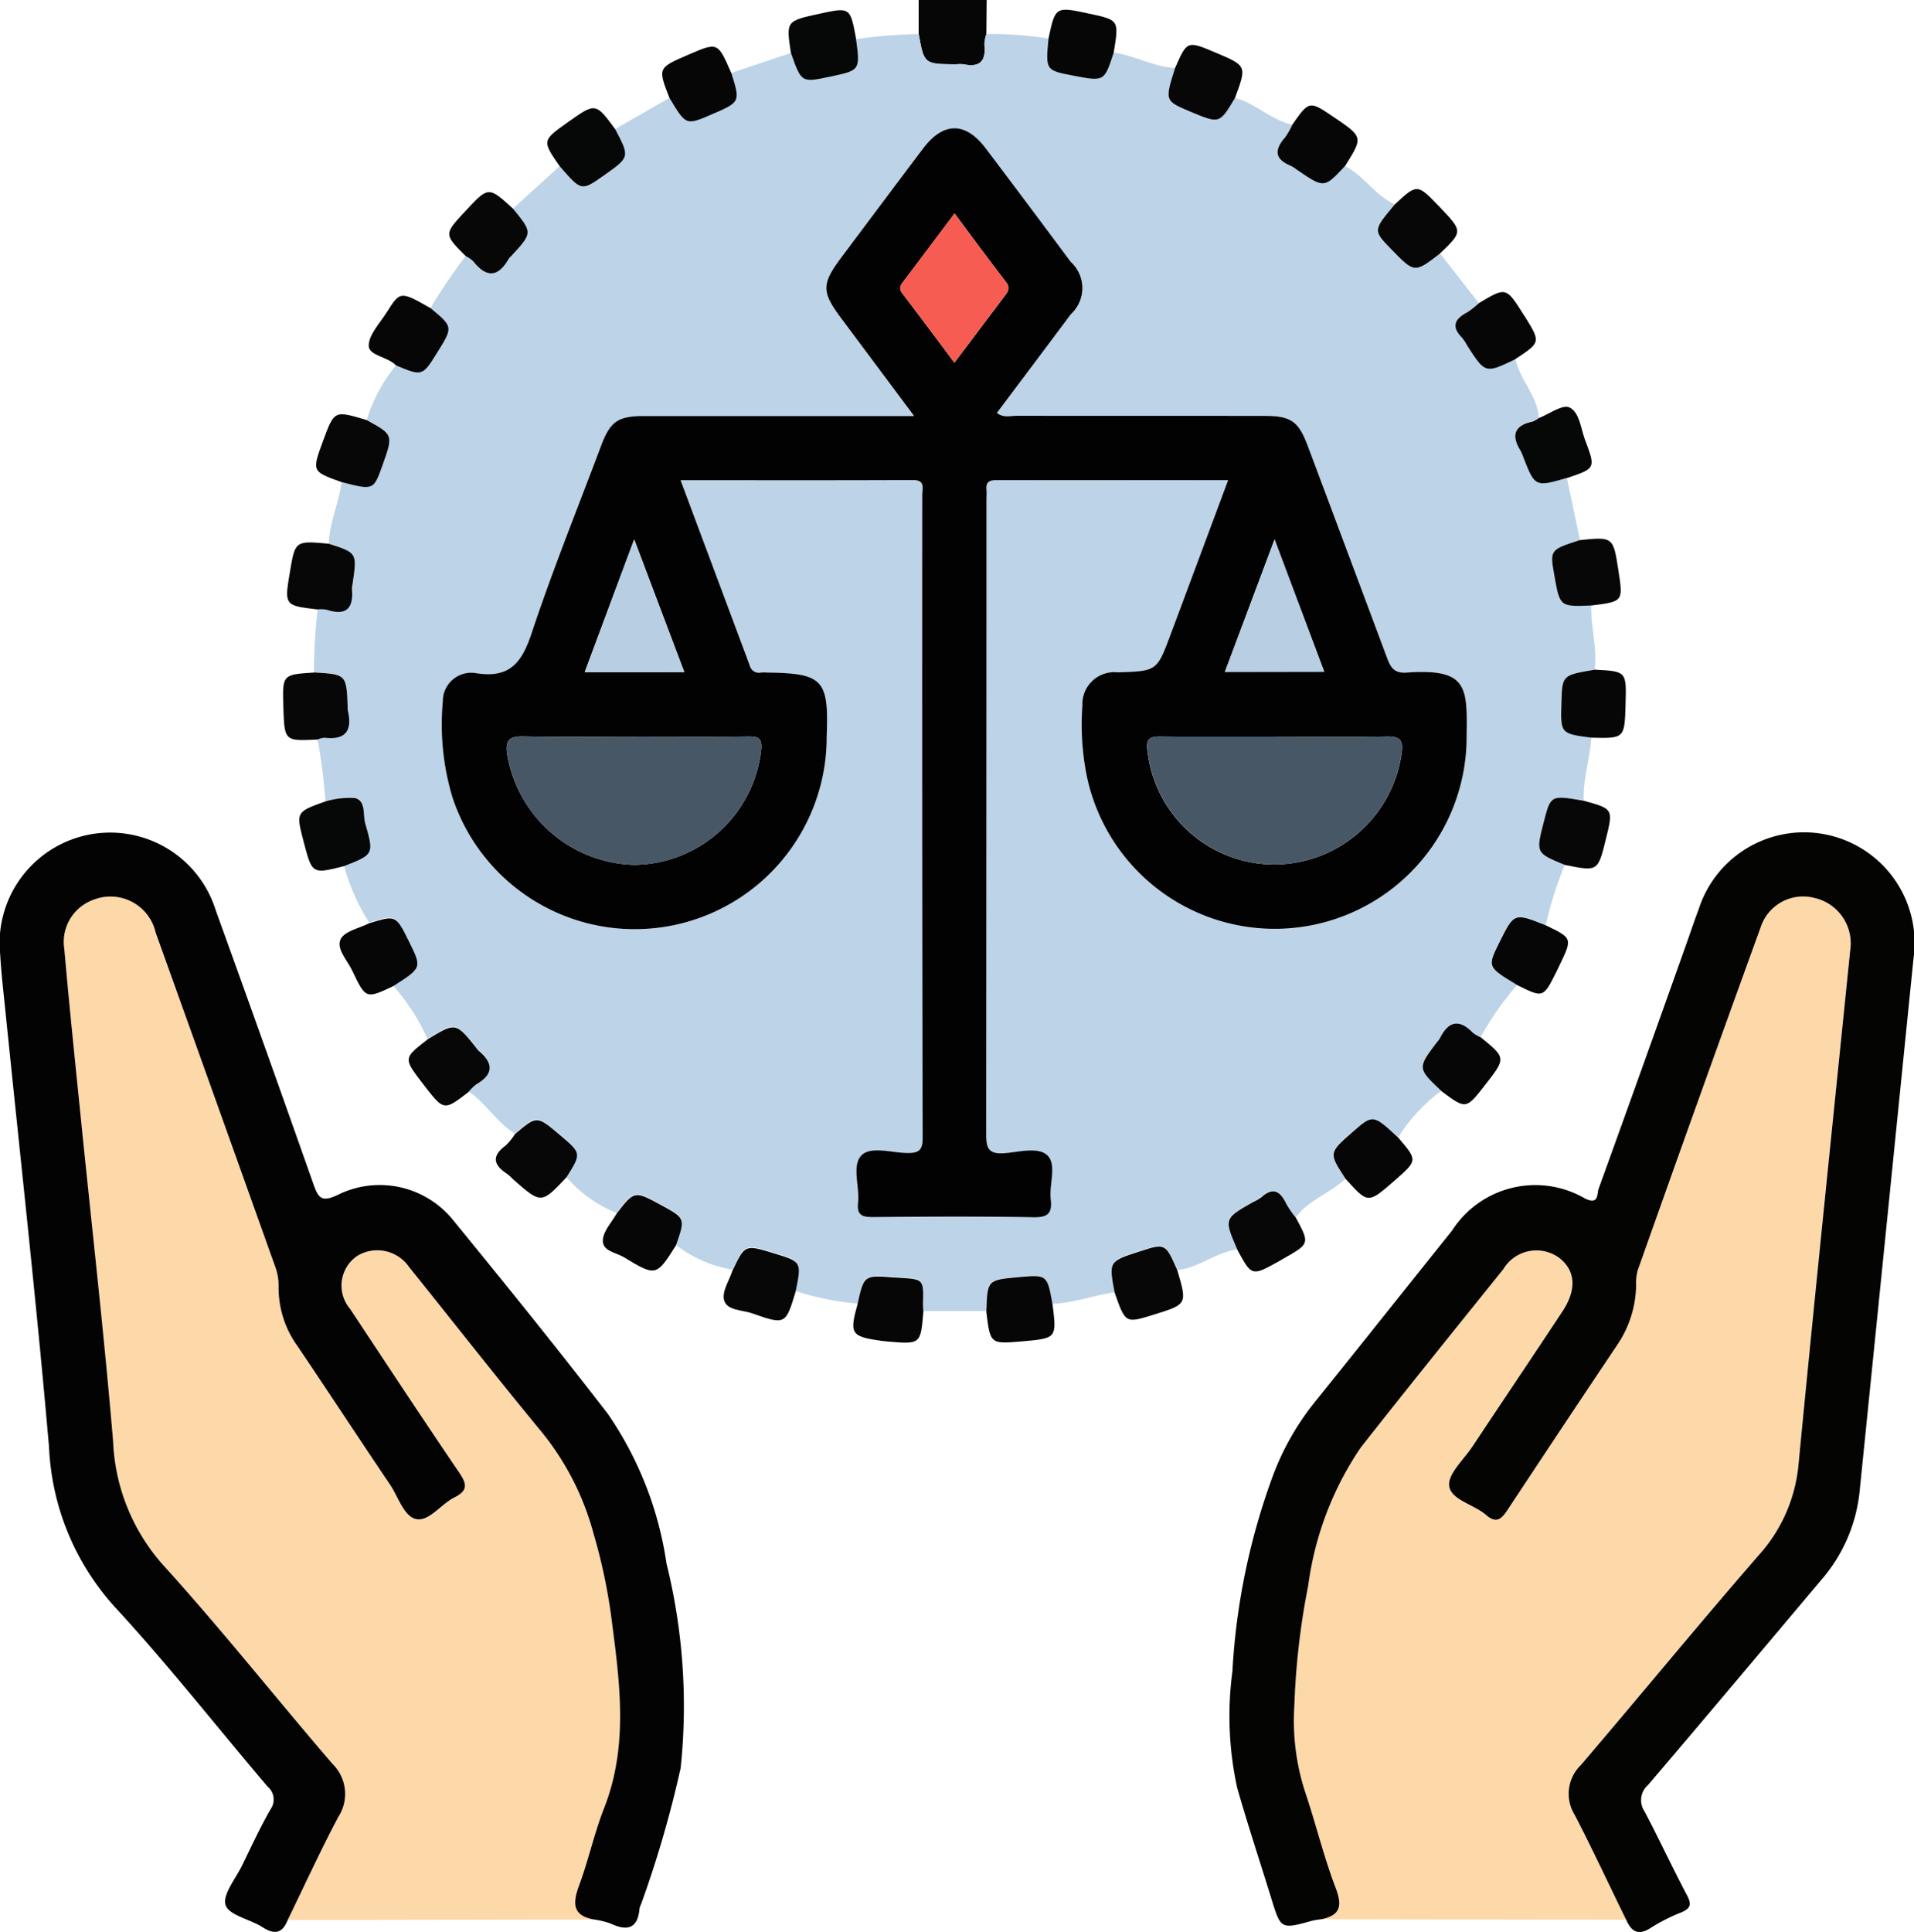 <svg id="Grupo_1742" data-name="Grupo 1742" xmlns="http://www.w3.org/2000/svg" xmlns:xlink="http://www.w3.org/1999/xlink" width="66.808" height="67.421" viewBox="0 0 66.808 67.421">
  <defs>
    <clipPath id="clip-path">
      <rect id="Rectángulo_2090" data-name="Rectángulo 2090" width="66.808" height="67.421" fill="none"/>
    </clipPath>
  </defs>
  <g id="Grupo_1741" data-name="Grupo 1741" clip-path="url(#clip-path)">
    <path id="Trazado_4991" data-name="Trazado 4991" d="M87.666,1.186q0-.593,0-1.186h2.374q-.005.594-.011,1.188a1.358,1.358,0,0,0-.067.378c.061.557-.151.8-.722.68a1.3,1.3,0,0,0-.259,0c-1.123-.006-1.123-.006-1.312-1.056" transform="translate(-55.6)" fill="#060606"/>
    <path id="Trazado_4992" data-name="Trazado 4992" d="M51.046,3.219c.188,1.049.188,1.049,1.311,1.056a1.3,1.3,0,0,1,.259,0c.571.12.783-.124.722-.68a1.372,1.372,0,0,1,.068-.378,14.149,14.149,0,0,1,2.171.159c-.105,1.109-.105,1.109.885,1.3,1.065.2,1.065.2,1.391-.807.736.1,1.393.5,2.144.539-.363,1.146-.363,1.146.537,1.523,1.016.426,1.016.426,1.554-.48.723.188,1.26.774,2,.935a2.542,2.542,0,0,1-.258.45c-.374.427-.353.753.2.982a1.293,1.293,0,0,1,.221.141c.949.647.949.647,1.673-.131.665.335,1.053,1.033,1.744,1.335-.764.91-.764.91-.131,1.561.819.842.819.842,1.707.154L70.6,12.614a2.8,2.8,0,0,1-.406.319c-.43.227-.571.492-.184.883a1.633,1.633,0,0,1,.18.272c.635.985.635.985,1.687.478.154.73.766,1.278.814,2.05a.865.865,0,0,1-.224.126c-.625.135-.748.473-.421,1a1.058,1.058,0,0,1,.081.177c.427,1.111.426,1.111,1.543.787q.229,1.084.458,2.168c-1.049.337-1.049.337-.889,1.238.192,1.09.192,1.09,1.285,1.045-.028.75.209,1.486.12,2.239-1.132.191-1.132.191-1.163,1.114-.037,1.121-.037,1.121,1.043,1.26-.046.739-.294,1.453-.268,2.2-1.15-.2-1.15-.2-1.392.74-.279,1.083-.279,1.083.737,1.5a12.211,12.211,0,0,0-.665,2.107c-1.1-.441-1.1-.441-1.613.584-.433.87-.433.87.613,1.5a10.921,10.921,0,0,0-1.274,1.817,1.229,1.229,0,0,1-.278-.163c-.49-.5-.86-.384-1.15.207a.679.679,0,0,1-.077.1c-.709.938-.709.938.137,1.735a5.82,5.82,0,0,0-1.509,1.627c-.881-.824-.881-.824-1.6-.2-.834.73-.834.73-.234,1.643-.542.5-1.284.738-1.742,1.345a3.454,3.454,0,0,1-.331-.477c-.2-.43-.451-.618-.871-.237a1.542,1.542,0,0,1-.283.163c-1.028.583-1.028.583-.554,1.676-.75.091-1.342.646-2.1.716-.418-.954-.418-.954-1.326-.659-1.069.347-1.069.347-.861,1.437-.73.1-1.426.379-2.169.4-.191-1.033-.191-1.033-1.188-.944-1.088.1-1.088.1-1.122,1.2l-2.2,0c0-.087-.015-.174-.012-.262.025-.873.025-.873-.826-.925-.065,0-.131-.005-.2-.01-1.035-.083-1.035-.083-1.261.933a9.541,9.541,0,0,1-2.157-.438c.209-1.04.209-1.04-.742-1.33-1.026-.312-1.026-.312-1.455.584a4.352,4.352,0,0,1-1.983-.864c.331-.946.331-.946-.51-1.406-.938-.513-.938-.513-1.557.289a4.45,4.45,0,0,1-1.757-1.256c.532-.845.532-.845-.233-1.49-.8-.673-.8-.673-1.563-.022-.631-.39-1.007-1.059-1.618-1.472a1.507,1.507,0,0,1,.272-.268c.607-.353.6-.739.085-1.169a.63.63,0,0,1-.083-.1c-.721-.9-.721-.9-1.708-.3a7.176,7.176,0,0,0-1.2-1.855c1-.644,1-.644.553-1.561s-.455-.922-1.384-.637a7.208,7.208,0,0,1-.882-1.994c1.031-.406,1.049-.411.739-1.488-.089-.31.036-.794-.366-.892A2.936,2.936,0,0,0,30.338,30a18.309,18.309,0,0,0-.275-2.163.744.744,0,0,1,.249-.062c.748.088.967-.266.809-.948a.737.737,0,0,1-.007-.131c-.045-1.131-.045-1.131-1.178-1.2a21.956,21.956,0,0,1,.128-2.2,1.173,1.173,0,0,1,.324.011c.657.215.934-.03.879-.7a.883.883,0,0,1,.019-.195c.162-1.091.162-1.091-.827-1.408.016-.745.357-1.422.442-2.153,1.118.289,1.118.289,1.432-.592.377-1.061.377-1.061-.553-1.572A5.547,5.547,0,0,1,32.8,14.787c.921.383.921.383,1.444-.458.551-.887.551-.887-.24-1.542a18.7,18.7,0,0,1,1.23-1.816,1.132,1.132,0,0,1,.265.185c.449.566.853.564,1.224-.076a.608.608,0,0,1,.086-.1c.763-.823.763-.823.073-1.666l1.631-1.48c.756.874.756.874,1.543.319.906-.639.906-.639.393-1.613l1.9-1.094c.576.966.576.966,1.462.585,1.015-.437,1.015-.437.7-1.452l2.079-.7c.367,1.047.367,1.047,1.367.835,1.054-.223,1.054-.223.909-1.315a16.6,16.6,0,0,1,2.184-.176m10.8,15.57c-.688,1.844-1.352,3.627-2.017,5.409-.471,1.26-.472,1.26-1.841,1.3a1.115,1.115,0,0,0-1.23,1.165,9.162,9.162,0,0,0,.147,2.429,6.7,6.7,0,0,0,13.264-1.385c.028-1.706.04-2.351-2.1-2.2-.43.03-.555-.183-.68-.52q-1.37-3.7-2.766-7.389c-.325-.866-.587-1.049-1.515-1.049q-4.319,0-8.637-.005c-.222,0-.47.084-.7-.1.873-1.165,1.73-2.3,2.583-3.445a1.236,1.236,0,0,0-.01-1.831q-1.475-1.982-2.962-3.955c-.706-.934-1.477-.934-2.184,0-.954,1.261-1.9,2.529-2.848,3.794-.706.942-.707,1.209-.005,2.146l2.538,3.4H41.476c-.933,0-1.194.181-1.518,1.045-.817,2.175-1.692,4.33-2.422,6.533-.342,1.032-.764,1.585-1.944,1.4a.992.992,0,0,0-1.156.993,8.823,8.823,0,0,0,.33,3.32,6.7,6.7,0,0,0,13.067-2.113c.078-1.98-.126-2.2-2.088-2.224a1.275,1.275,0,0,0-.2,0,.333.333,0,0,1-.4-.253c-.794-2.132-1.591-4.262-2.412-6.459,2.747,0,5.422.007,8.1-.007.463,0,.335.305.335.536q.007,11.209.014,22.418c0,.453-.148.539-.557.531-.543-.011-1.265-.247-1.584.089-.344.363-.052,1.087-.114,1.649-.049.436.145.5.526.5,1.869-.017,3.737-.029,5.6.006.517.01.651-.155.6-.63-.06-.518.215-1.2-.106-1.521s-1-.124-1.519-.086c-.552.041-.629-.178-.628-.663q.021-11.077.01-22.154c0-.11.009-.221,0-.33-.026-.254.076-.342.335-.341,2.676.007,5.352,0,8.1,0" transform="translate(-18.979 -2.033)" fill="#bcd3e8"/>
    <path id="Trazado_4993" data-name="Trazado 4993" d="M24.627,121.234l-10.71.019c.585-1.2,1.141-2.415,1.765-3.595a1.468,1.468,0,0,0-.2-1.854c-1.974-2.3-3.859-4.683-5.9-6.928a6.9,6.9,0,0,1-1.758-4.331c-.308-3.721-.737-7.432-1.113-11.147-.2-2.011-.414-4.021-.59-6.034a1.561,1.561,0,0,1,1.03-1.722,1.618,1.618,0,0,1,2.159,1.151q2.095,5.814,4.17,11.636a1.9,1.9,0,0,1,.127.707,3.487,3.487,0,0,0,.667,2.1c1.082,1.6,2.14,3.218,3.221,4.819.292.432.476,1.126.927,1.21s.855-.524,1.32-.756c.484-.242.444-.469.162-.88-1.29-1.884-2.546-3.791-3.8-5.7a1.252,1.252,0,0,1,.248-1.849,1.345,1.345,0,0,1,1.806.381c1.542,1.918,3.056,3.859,4.625,5.754a9.521,9.521,0,0,1,1.814,3.543,19.481,19.481,0,0,1,.61,2.828c.292,2.265.639,4.53-.238,6.764-.343.875-.542,1.806-.869,2.689-.23.621-.249,1.065.533,1.2" transform="translate(-3.877 -54.246)" fill="#fdd9aa"/>
    <path id="Trazado_4994" data-name="Trazado 4994" d="M135.078,121.245l-10.638-.017c.662-.141.733-.466.495-1.092-.421-1.1-.7-2.262-1.076-3.382a8.054,8.054,0,0,1-.365-2.987,25.86,25.86,0,0,1,.484-4.185,11.163,11.163,0,0,1,1.832-4.814c1.644-2.09,3.315-4.157,4.98-6.23a1.346,1.346,0,0,1,1.946-.391c.575.443.62,1.108.112,1.874-1.043,1.573-2.1,3.141-3.14,4.713-.3.456-.865.958-.811,1.375.063.486.863.642,1.289,1.012.348.3.529.155.743-.17q1.9-2.888,3.829-5.757a3.8,3.8,0,0,0,.665-2.1,1.645,1.645,0,0,1,.058-.519q2.13-5.976,4.281-11.944a1.561,1.561,0,0,1,1.885-1.044,1.625,1.625,0,0,1,1.247,1.833c-.6,5.967-1.22,11.932-1.8,17.9a5.455,5.455,0,0,1-1.379,3.189c-2.105,2.421-4.14,4.9-6.224,7.342a1.393,1.393,0,0,0-.211,1.738c.625,1.2,1.2,2.436,1.794,3.656" transform="translate(-78.319 -54.251)" fill="#fdd9aa"/>
    <path id="Trazado_4995" data-name="Trazado 4995" d="M131.183,117.362c-.6-1.22-1.169-2.452-1.794-3.656a1.393,1.393,0,0,1,.211-1.738c2.084-2.439,4.119-4.921,6.224-7.342a5.455,5.455,0,0,0,1.379-3.189c.576-5.969,1.195-11.934,1.8-17.9a1.625,1.625,0,0,0-1.247-1.833,1.561,1.561,0,0,0-1.885,1.044q-2.163,5.964-4.281,11.944a1.644,1.644,0,0,0-.058.519,3.8,3.8,0,0,1-.665,2.1q-1.925,2.872-3.829,5.757c-.214.325-.395.473-.743.17-.425-.37-1.226-.525-1.289-1.012-.054-.417.508-.919.811-1.375,1.044-1.573,2.1-3.14,3.14-4.713.508-.766.463-1.431-.112-1.874a1.346,1.346,0,0,0-1.946.391c-1.666,2.072-3.337,4.14-4.98,6.23a11.163,11.163,0,0,0-1.832,4.814,25.86,25.86,0,0,0-.484,4.185,8.054,8.054,0,0,0,.365,2.987c.379,1.121.655,2.279,1.076,3.382.238.625.167.951-.495,1.092a2.983,2.983,0,0,0-.324.053c-1.091.3-1.092.3-1.417-.744-.4-1.3-.828-2.587-1.2-3.893a11.71,11.71,0,0,1-.168-4.059,23.406,23.406,0,0,1,1.449-6.929,9.327,9.327,0,0,1,1.442-2.494c1.6-1.985,3.182-3.979,4.776-5.966a3.453,3.453,0,0,1,4.65-1.115c.483.225.4-.166.465-.343q1.531-4.232,3.037-8.473c.155-.433.3-.869.462-1.3a3.86,3.86,0,0,1,7.493,1.734q-.939,9.307-1.883,18.615a5.583,5.583,0,0,1-1.348,3.087c-2.012,2.384-4.013,4.776-6.04,7.147a.7.7,0,0,0-.118.917c.512.968.971,1.963,1.484,2.931.168.316.118.459-.2.593a6.456,6.456,0,0,0-1.054.532c-.436.29-.685.151-.869-.274" transform="translate(-74.423 -50.368)" fill="#040403"/>
    <path id="Trazado_4996" data-name="Trazado 4996" d="M20.75,117.372c-.782-.132-.763-.576-.533-1.2.327-.883.525-1.814.869-2.689.877-2.235.531-4.5.238-6.764a19.481,19.481,0,0,0-.61-2.828,9.521,9.521,0,0,0-1.814-3.543c-1.569-1.9-3.083-3.836-4.625-5.754a1.345,1.345,0,0,0-1.806-.381,1.252,1.252,0,0,0-.248,1.849c1.259,1.9,2.515,3.812,3.8,5.7.282.412.321.638-.162.88-.464.233-.878.838-1.32.756s-.635-.778-.927-1.21c-1.082-1.6-2.14-3.218-3.221-4.819a3.487,3.487,0,0,1-.667-2.1,1.9,1.9,0,0,0-.127-.707Q7.522,88.746,5.434,82.93a1.618,1.618,0,0,0-2.159-1.151A1.561,1.561,0,0,0,2.245,83.5c.176,2.013.387,4.024.59,6.034.376,3.715.8,7.426,1.113,11.147a6.9,6.9,0,0,0,1.758,4.331c2.036,2.245,3.921,4.626,5.9,6.928a1.468,1.468,0,0,1,.2,1.854c-.624,1.18-1.18,2.395-1.765,3.595-.182.463-.455.52-.873.252-.437-.281-1.179-.418-1.294-.777s.358-.929.586-1.4c.317-.65.622-1.308.979-1.935a.59.59,0,0,0-.1-.8c-1.781-2.09-3.475-4.258-5.337-6.272a8.893,8.893,0,0,1-2.291-5.58C1.268,95.788.7,90.7.183,85.613c-.064-.633-.14-1.267-.175-1.9a3.86,3.86,0,0,1,7.524-1.559q1.719,4.757,3.4,9.528c.176.5.279.675.857.4a3.291,3.291,0,0,1,4.048.907c1.821,2.227,3.63,4.465,5.385,6.743a12.353,12.353,0,0,1,2.043,5.221,20.68,20.68,0,0,1,.493,7.128A38.661,38.661,0,0,1,22.39,116.8a1.15,1.15,0,0,0-.067.185c-.06.7-.421.8-1,.529a2.9,2.9,0,0,0-.57-.141" transform="translate(0 -50.383)" fill="#040303"/>
    <path id="Trazado_4997" data-name="Trazado 4997" d="M45.1,18.91c.689.842.689.842-.073,1.666a.547.547,0,0,0-.086.1c-.371.64-.775.642-1.224.076a1.108,1.108,0,0,0-.264-.185c-.767-.764-.767-.764-.012-1.574.805-.864.805-.864,1.66-.082" transform="translate(-27.194 -11.628)" fill="#070707"/>
    <path id="Trazado_4998" data-name="Trazado 4998" d="M150.04,66.27c-1.08-.139-1.08-.139-1.043-1.259.031-.923.031-.923,1.162-1.114,1.11.058,1.11.058,1.076,1.214-.035,1.189-.035,1.189-1.2,1.159" transform="translate(-94.495 -40.527)" fill="#060606"/>
    <path id="Trazado_4999" data-name="Trazado 4999" d="M113.842,6.14c-.537.905-.537.905-1.554.479-.9-.377-.9-.377-.537-1.523.419-.96.419-.96,1.423-.535,1.083.459,1.083.459.668,1.579" transform="translate(-70.735 -2.721)" fill="#070708"/>
    <path id="Trazado_5000" data-name="Trazado 5000" d="M94.131,123c.034-1.1.034-1.1,1.122-1.2,1-.089,1-.089,1.188.944.15,1.192.15,1.192-1.074,1.3-1.1.094-1.1.094-1.237-1.042" transform="translate(-59.703 -77.232)" fill="#060606"/>
    <path id="Trazado_5001" data-name="Trazado 5001" d="M77.617,1.982c.145,1.092.145,1.092-.909,1.315-1,.212-1,.212-1.367-.835-.168-1.109-.168-1.109.992-1.361,1.079-.234,1.079-.234,1.284.881" transform="translate(-47.735 -0.62)" fill="#060707"/>
    <path id="Trazado_5002" data-name="Trazado 5002" d="M33.446,87.8c.929-.285.929-.285,1.384.637s.452.916-.553,1.561c-.945.446-.958.452-1.43-.546-.17-.361-.569-.76-.4-1.1.142-.281.652-.376,1-.553" transform="translate(-20.554 -55.582)" fill="#060606"/>
    <path id="Trazado_5003" data-name="Trazado 5003" d="M133.67,20.287c-.888.688-.888.688-1.706-.154-.634-.652-.634-.652.131-1.562.778-.721.778-.721,1.528.056l.046.047c.8.844.8.844,0,1.613" transform="translate(-83.407 -11.44)" fill="#070707"/>
    <path id="Trazado_5004" data-name="Trazado 5004" d="M147.789,78.457c-1.016-.417-1.016-.417-.737-1.5.242-.941.242-.941,1.392-.74,1.037.285,1.037.285.774,1.348-.278,1.124-.278,1.124-1.429.892" transform="translate(-93.167 -48.273)" fill="#070707"/>
    <path id="Trazado_5005" data-name="Trazado 5005" d="M146.412,41.288c-1.116.323-1.116.323-1.543-.787a1.059,1.059,0,0,0-.081-.177c-.327-.532-.2-.87.421-1a.887.887,0,0,0,.224-.126c.365-.139.83-.486,1.072-.369.351.17.394.738.547,1.145.369.98.363.982-.64,1.319" transform="translate(-91.721 -24.609)" fill="#060707"/>
    <path id="Trazado_5006" data-name="Trazado 5006" d="M106.19,120.551c-.208-1.09-.208-1.09.862-1.437.908-.294.908-.294,1.326.659.347,1.181.347,1.181-.827,1.546-.984.306-.984.306-1.361-.768" transform="translate(-67.283 -75.439)" fill="#070708"/>
    <path id="Trazado_5007" data-name="Trazado 5007" d="M29.477,76.219a2.946,2.946,0,0,1,1.024-.124c.4.1.277.583.366.893.31,1.076.292,1.082-.739,1.487-1.114.282-1.114.282-1.408-.842-.274-1.046-.274-1.046.757-1.414" transform="translate(-18.118 -48.25)" fill="#060707"/>
    <path id="Trazado_5008" data-name="Trazado 5008" d="M102.26,2.431c-.327,1.009-.327,1.009-1.391.807-.99-.188-.99-.188-.885-1.3.24-1.122.24-1.122,1.433-.865,1.029.222,1.029.222.843,1.355" transform="translate(-63.386 -0.594)" fill="#060606"/>
    <path id="Trazado_5009" data-name="Trazado 5009" d="M31.935,39.735c.931.511.931.511.553,1.572-.313.88-.313.88-1.432.592-1.038-.369-1.038-.369-.643-1.441s.391-1.06,1.521-.723" transform="translate(-19.135 -25.075)" fill="#070708"/>
    <path id="Trazado_5010" data-name="Trazado 5010" d="M28.861,51.807c.989.317.989.317.827,1.408a.841.841,0,0,0-.019.195c.055.672-.222.916-.879.7a1.176,1.176,0,0,0-.324-.011c-1.16-.138-1.16-.138-.962-1.313.183-1.086.183-1.086,1.356-.98" transform="translate(-17.383 -32.831)" fill="#070707"/>
    <path id="Trazado_5011" data-name="Trazado 5011" d="M81.573,122.76c.226-1.016.226-1.016,1.261-.933.065.005.131.007.2.01.851.052.85.052.825.925,0,.087.008.174.013.262-.094,1.14-.094,1.141-1.264,1.038-.087-.007-.174-.018-.26-.031-1-.143-1.059-.249-.771-1.271" transform="translate(-51.643 -77.248)" fill="#060606"/>
    <path id="Trazado_5012" data-name="Trazado 5012" d="M149.5,53.729c-1.092.044-1.092.044-1.285-1.045-.159-.9-.159-.9.889-1.238,1.165-.116,1.165-.116,1.348,1.071.166,1.074.166,1.074-.953,1.213" transform="translate(-93.96 -32.598)" fill="#070707"/>
    <path id="Trazado_5013" data-name="Trazado 5013" d="M143.256,89.885c-1.046-.632-1.046-.632-.614-1.5.51-1.026.51-1.026,1.613-.584.934.45.934.45.477,1.4-.038.079-.074.158-.114.237-.453.9-.454.9-1.363.448" transform="translate(-90.299 -55.509)" fill="#060606"/>
    <path id="Trazado_5014" data-name="Trazado 5014" d="M69.378,119.857c.429-.9.429-.9,1.455-.584.952.29.952.29.742,1.33-.349,1.152-.354,1.168-1.519.759-.347-.122-.885-.091-.981-.468-.076-.3.189-.688.3-1.036" transform="translate(-43.803 -75.529)" fill="#070707"/>
    <path id="Trazado_5015" data-name="Trazado 5015" d="M37.348,28.651c.791.655.791.655.24,1.542-.523.841-.523.841-1.444.458-.281-.308-.95-.336-.953-.685,0-.39.391-.79.632-1.173.468-.742.474-.738,1.524-.142" transform="translate(-22.321 -17.898)" fill="#060606"/>
    <path id="Trazado_5016" data-name="Trazado 5016" d="M124.277,12.183c-.724.777-.724.777-1.673.13a1.3,1.3,0,0,0-.222-.141c-.556-.229-.577-.554-.2-.982a2.555,2.555,0,0,0,.258-.45c.592-.847.592-.847,1.466-.253,1.006.684,1.006.684.374,1.695" transform="translate(-77.332 -6.387)" fill="#060606"/>
    <path id="Trazado_5017" data-name="Trazado 5017" d="M39.659,98.441c.988-.6.988-.6,1.708.3a.687.687,0,0,0,.083.1c.517.429.522.815-.085,1.168a1.522,1.522,0,0,0-.272.268c-.858.66-.858.66-1.549-.23-.027-.034-.051-.071-.077-.1-.645-.849-.645-.849.192-1.5" transform="translate(-24.739 -62.169)" fill="#070707"/>
    <path id="Trazado_5018" data-name="Trazado 5018" d="M117.568,115.711c-.474-1.092-.474-1.092.554-1.675a1.547,1.547,0,0,0,.283-.163c.42-.38.666-.193.87.237a3.409,3.409,0,0,0,.331.477c.486.907.486.907-.43,1.427-.057.033-.112.068-.17.1-.939.519-.939.519-1.439-.4" transform="translate(-74.374 -72.093)" fill="#070707"/>
    <path id="Trazado_5019" data-name="Trazado 5019" d="M28.092,64.162c1.133.068,1.133.068,1.178,1.2a.674.674,0,0,0,.007.131c.158.682-.061,1.035-.809.948a.748.748,0,0,0-.249.062c-1.155.056-1.155.056-1.193-1.136-.035-1.131-.035-1.131,1.065-1.2" transform="translate(-17.135 -40.695)" fill="#070708"/>
    <path id="Trazado_5020" data-name="Trazado 5020" d="M54.6,11.058c.513.975.513.975-.393,1.614-.787.555-.787.555-1.543-.319-.62-.895-.62-.895.29-1.541.96-.681.96-.681,1.646.246" transform="translate(-33.127 -6.551)" fill="#060707"/>
    <path id="Trazado_5021" data-name="Trazado 5021" d="M47.987,107.373c.766-.651.766-.651,1.563.022.765.646.765.646.233,1.49-.877.928-.877.928-1.87.053a1.841,1.841,0,0,0-.195-.177c-.466-.3-.563-.615-.059-.985a2.022,2.022,0,0,0,.327-.4" transform="translate(-30.015 -67.794)" fill="#070708"/>
    <path id="Trazado_5022" data-name="Trazado 5022" d="M141,30.213c-1.052.507-1.052.507-1.686-.479a1.608,1.608,0,0,0-.18-.272c-.387-.392-.246-.657.183-.883a2.815,2.815,0,0,0,.406-.319c.949-.569.949-.569,1.561.4.011.018.025.035.037.054.565.91.565.91-.321,1.494" transform="translate(-88.104 -17.679)" fill="#060606"/>
    <path id="Trazado_5023" data-name="Trazado 5023" d="M136.437,100.009c-.846-.8-.846-.8-.137-1.735a.679.679,0,0,0,.077-.1c.29-.591.66-.709,1.15-.207a1.216,1.216,0,0,0,.277.163c.889.725.889.725.151,1.671-.662.849-.662.849-1.519.211" transform="translate(-86.122 -61.933)" fill="#060606"/>
    <path id="Trazado_5024" data-name="Trazado 5024" d="M65.617,5.372c.318,1.015.318,1.015-.7,1.452-.885.381-.885.381-1.462-.585-.408-1.046-.408-1.046.676-1.511,1.013-.436,1.013-.436,1.483.644" transform="translate(-40.089 -2.825)" fill="#060606"/>
    <path id="Trazado_5025" data-name="Trazado 5025" d="M58.013,114.668c.618-.8.618-.8,1.557-.289.841.46.841.46.51,1.406-.685,1.079-.692,1.09-1.822.408-.274-.165-.765-.209-.728-.613.029-.316.313-.609.483-.912" transform="translate(-36.487 -72.321)" fill="#060606"/>
    <path id="Trazado_5026" data-name="Trazado 5026" d="M127.7,108.879c-.6-.913-.6-.913.234-1.643.716-.626.716-.626,1.6.2.673.788.673.788-.109,1.476l-.05.043c-.9.781-.9.781-1.673-.074" transform="translate(-80.725 -67.731)" fill="#060606"/>
    <path id="Trazado_5027" data-name="Trazado 5027" d="M69.632,24.528c-2.747,0-5.424,0-8.1,0-.259,0-.361.087-.335.341.011.109,0,.22,0,.33q0,11.077-.01,22.154c0,.485.076.7.628.663.515-.038,1.2-.238,1.519.086s.047,1,.106,1.52c.054.475-.079.64-.6.63-1.868-.035-3.736-.023-5.6-.006-.381,0-.575-.061-.526-.5.062-.561-.23-1.286.114-1.649.319-.336,1.042-.1,1.584-.089.409.008.558-.078.557-.531q-.023-11.209-.015-22.418c0-.23.128-.538-.335-.535-2.675.013-5.35.006-8.1.006.821,2.2,1.618,4.327,2.412,6.459a.333.333,0,0,0,.4.253,1.318,1.318,0,0,1,.2,0c1.963.027,2.166.244,2.088,2.225A6.7,6.7,0,0,1,42.55,35.577a8.833,8.833,0,0,1-.33-3.321.992.992,0,0,1,1.156-.993c1.181.19,1.6-.363,1.944-1.395.731-2.2,1.606-4.359,2.422-6.533.324-.863.586-1.044,1.518-1.045h9.412l-2.538-3.4c-.7-.937-.7-1.2.005-2.146.949-1.265,1.894-2.533,2.848-3.794.707-.934,1.478-.935,2.184,0q1.49,1.971,2.962,3.955a1.237,1.237,0,0,1,.01,1.831c-.852,1.142-1.709,2.281-2.583,3.445.233.185.481.1.7.1,2.879.007,5.758,0,8.637.005.928,0,1.19.183,1.515,1.049q1.386,3.693,2.765,7.389c.125.337.249.55.68.52,2.137-.151,2.124.494,2.1,2.2a6.7,6.7,0,0,1-13.264,1.384,9.116,9.116,0,0,1-.148-2.429,1.114,1.114,0,0,1,1.23-1.164c1.369-.043,1.37-.042,1.841-1.3.666-1.782,1.329-3.565,2.017-5.409m-20.66,8.954c-1.317,0-2.635.017-3.952-.009-.466-.009-.623.127-.558.6a4.616,4.616,0,0,0,4.421,3.881,4.5,4.5,0,0,0,4.443-3.971c.053-.454-.082-.512-.468-.507-1.3.016-2.591.006-3.886.006m22.317,0c-1.339,0-2.679.009-4.019-.006-.4,0-.511.084-.449.529A4.451,4.451,0,0,0,71.3,37.94a4.5,4.5,0,0,0,4.389-3.894c.068-.44-.064-.58-.511-.572-1.3.024-2.591.008-3.887.008M60.082,15.222c-.624.83-1.2,1.6-1.784,2.371-.1.129-.17.242-.045.407.6.791,1.2,1.589,1.824,2.429.629-.836,1.2-1.59,1.765-2.342.112-.147.189-.275.044-.463-.6-.779-1.182-1.569-1.8-2.4m-9.436,16L48.9,26.594l-1.727,4.631Zm22.336-.011L71.25,26.6l-1.732,4.619Z" transform="translate(-26.764 -7.771)" fill="#020202"/>
    <path id="Trazado_5028" data-name="Trazado 5028" d="M52.877,70.279c1.3,0,2.591.01,3.886-.006.386-.005.522.054.468.508a4.5,4.5,0,0,1-4.443,3.971,4.615,4.615,0,0,1-4.421-3.881c-.065-.474.091-.61.558-.6,1.317.026,2.634.009,3.952.009" transform="translate(-30.668 -44.569)" fill="#485766"/>
    <path id="Trazado_5029" data-name="Trazado 5029" d="M113.964,70.282c1.3,0,2.592.015,3.887-.008.447-.008.579.132.511.572a4.5,4.5,0,0,1-4.389,3.894A4.452,4.452,0,0,1,109.5,70.8c-.062-.445.046-.533.449-.529,1.339.015,2.679.006,4.019.006" transform="translate(-69.438 -44.571)" fill="#485766"/>
    <path id="Trazado_5030" data-name="Trazado 5030" d="M87.81,20.371c.623.832,1.207,1.622,1.805,2.4.144.189.067.316-.045.463-.568.752-1.135,1.506-1.764,2.342-.629-.84-1.223-1.637-1.825-2.429-.125-.165-.053-.278.045-.407.581-.77,1.16-1.541,1.783-2.371" transform="translate(-54.492 -12.92)" fill="#f75c53"/>
    <path id="Trazado_5031" data-name="Trazado 5031" d="M59.279,56.1h-3.47l1.727-4.631L59.279,56.1" transform="translate(-35.397 -32.641)" fill="#b7cee3"/>
    <path id="Trazado_5032" data-name="Trazado 5032" d="M120.361,56.089H116.9l1.732-4.619,1.732,4.619" transform="translate(-74.142 -32.645)" fill="#b7cee3"/>
  </g>
</svg>